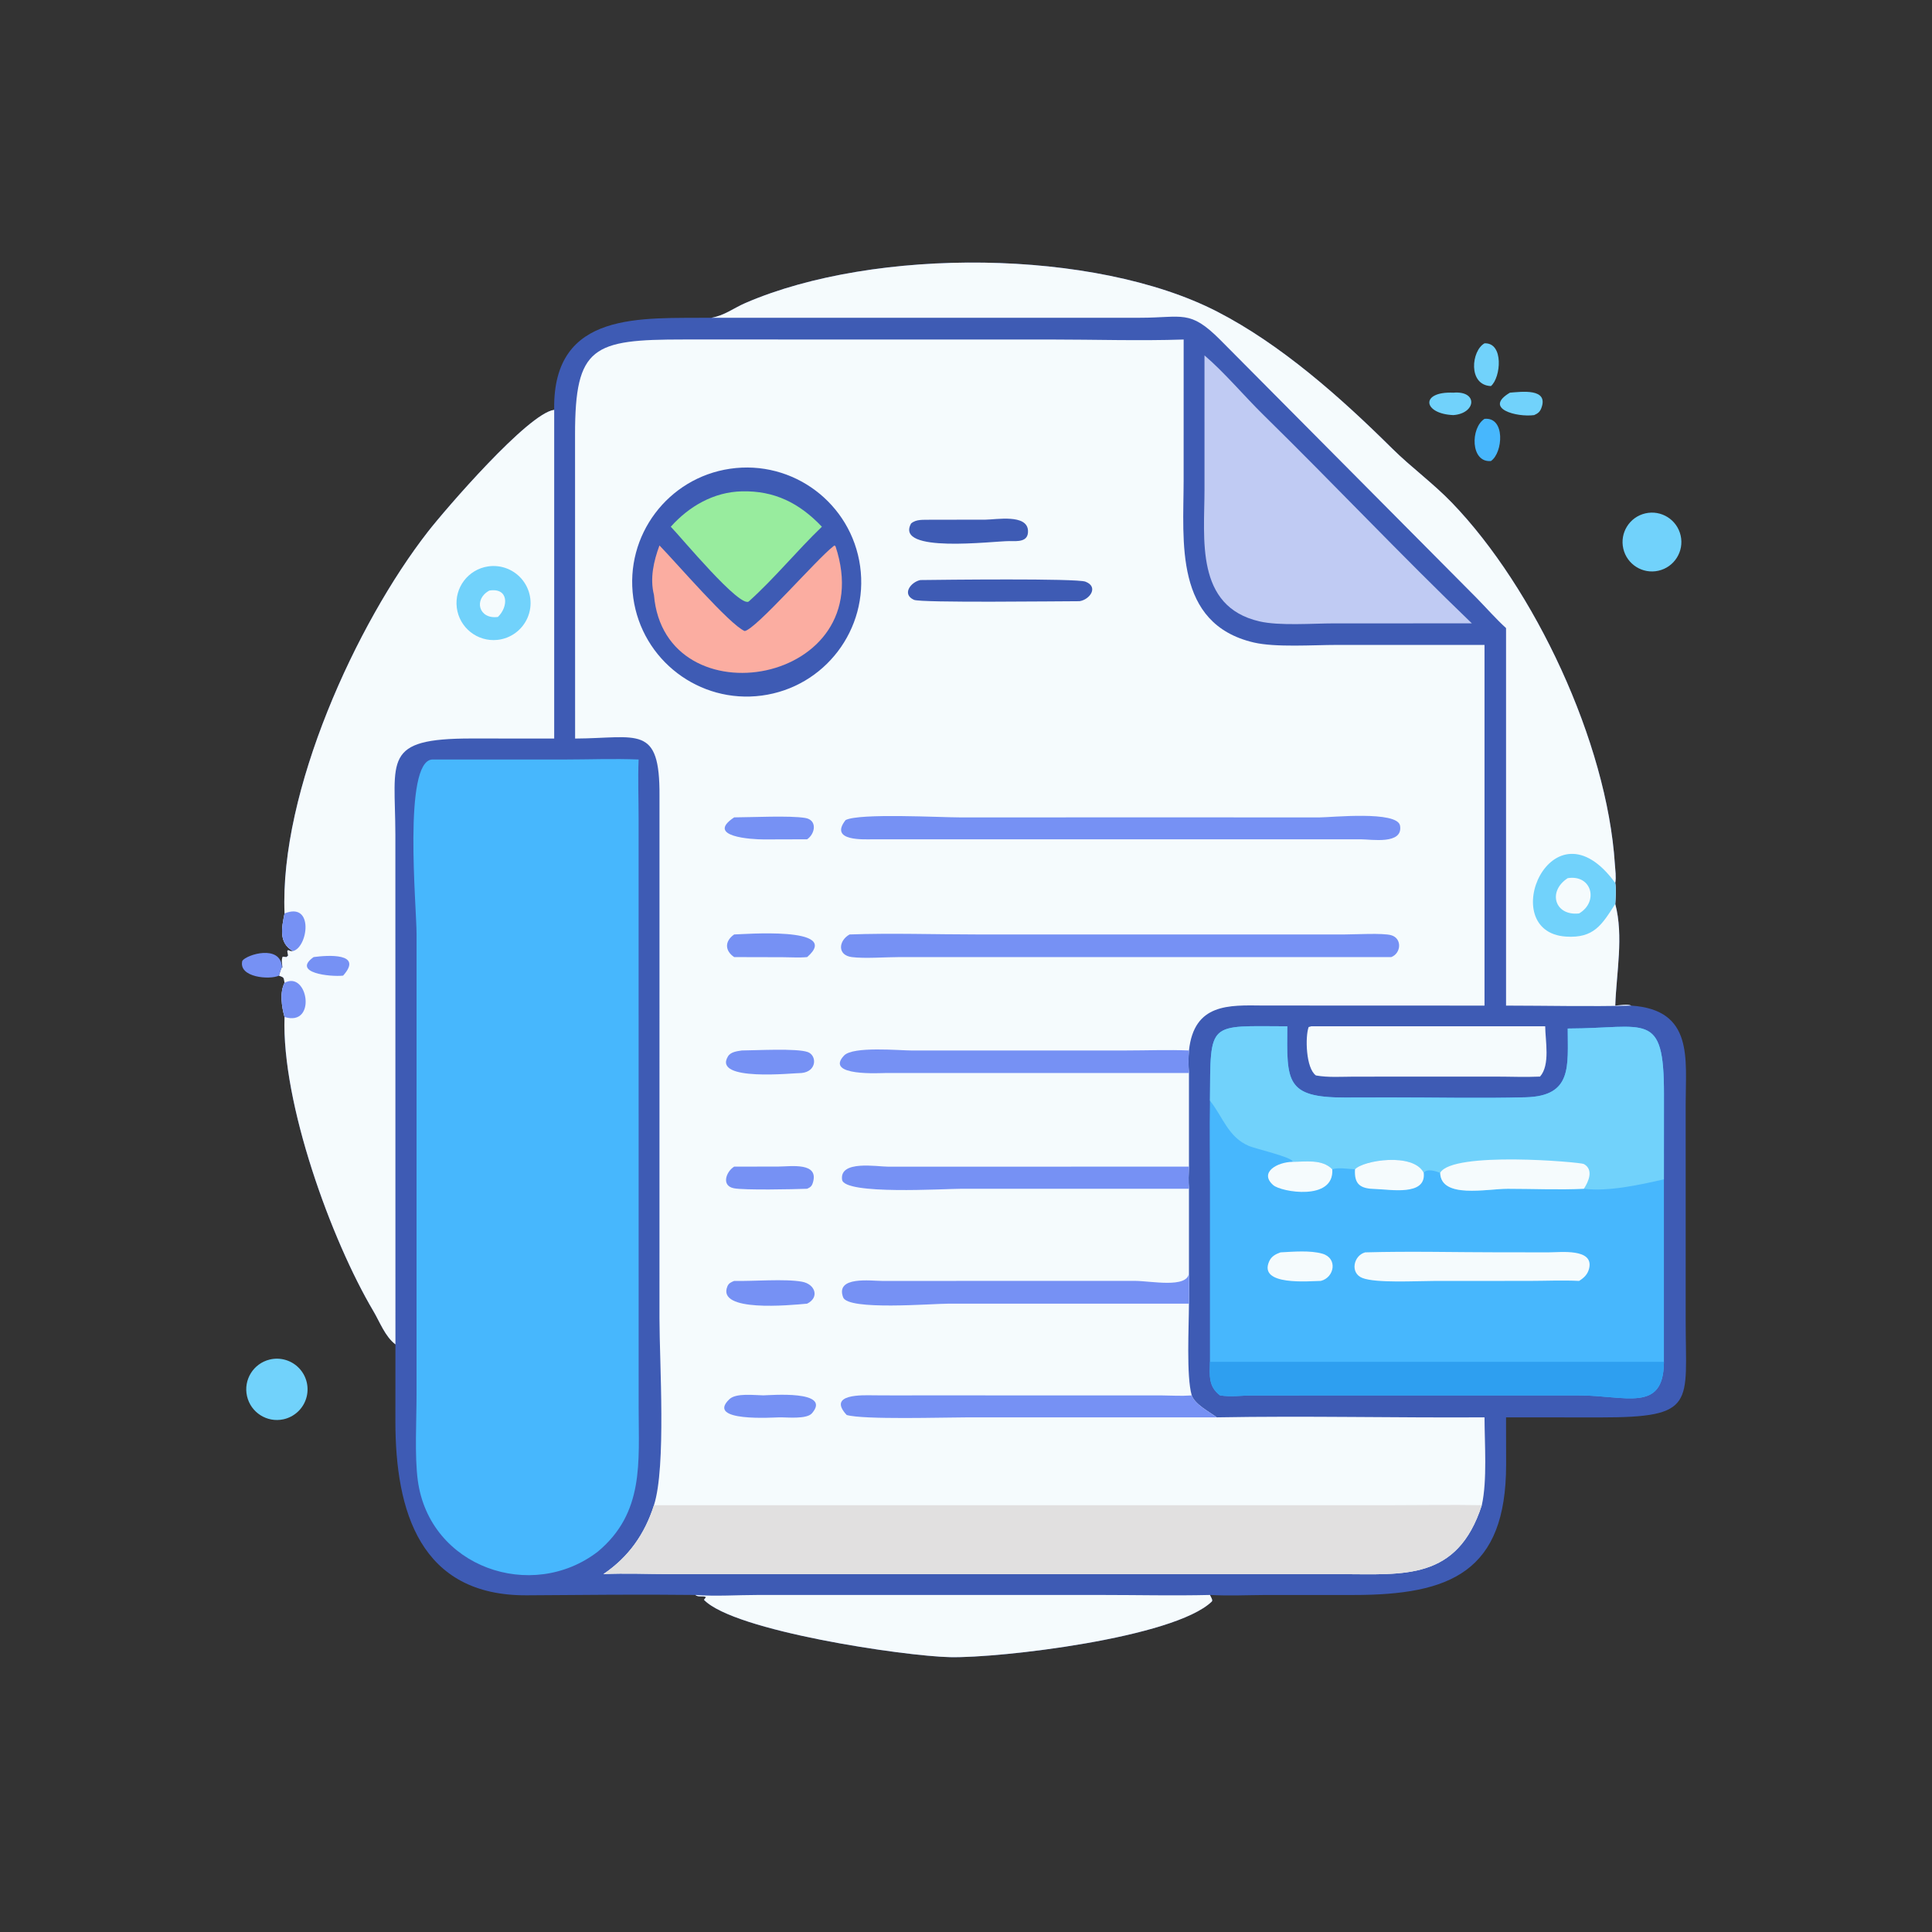 <svg xmlns="http://www.w3.org/2000/svg" xmlns:xlink="http://www.w3.org/1999/xlink" width="400" height="400"><rect width="100%" height="100%" fill="#333333" stroke="none"/><path fill="#3E5BB4" transform="scale(0.781 0.781)" d="M188.603 84.237C192.09 83.637 194.456 81.684 197.622 80.315C231.951 65.47 290.134 65.896 322.619 82.582C339.558 91.282 355.411 105.368 368.977 118.818C374.064 123.863 379.91 128.095 384.885 133.256C406.764 155.953 425.983 196.706 428.091 229.022C428.196 230.628 428.49 232.494 428.202 234.084C428.463 235.91 428.287 237.797 428.202 239.634C430.458 248.215 428.492 257.846 428.202 266.581C429.266 266.51 431.541 266.109 432.437 266.581C449.042 267.706 446.859 280.658 446.864 292.717L446.867 350.262C446.862 372.145 449.81 375.761 424.26 375.751L399.246 375.733L399.266 388.218C399.272 416.72 384.51 422.833 358.702 422.826L335.572 422.824C330.637 422.852 325.681 423.092 320.752 422.815C320.945 423.284 321.616 424.202 321.231 424.571C311.229 434.184 265.208 439.587 251.847 439.305C239.731 439.05 194.579 432.393 186.615 424.1L187.148 423.39C186.252 422.921 185.191 423.512 184.314 422.815C169.447 422.642 154.553 422.809 139.685 422.907C111.352 423.093 104.821 400.602 104.816 376.803L104.827 356.386C102.09 354.313 100.679 350.431 98.975 347.554C87.847 328.765 74.622 292.475 75.433 269.6C74.664 266.94 74.112 263.058 75.433 260.535C75.18 258.95 75.263 259.172 73.954 258.634C74.18 257.832 74.408 257.076 74.754 256.316L74.899 256.655C74.826 255.784 74.51 254.369 74.952 253.605L75.928 253.711L76.37 253.319L76.158 252.155L76.373 251.849C76.846 252.106 77.15 252.183 77.674 252.125C73.821 249.996 74.653 245.986 75.433 242.147C74.097 209.832 94.437 165.32 113.475 140.904C118.006 135.093 140.049 109.492 146.914 108.649L146.909 108.362C146.613 82.192 170.205 84.447 188.603 84.237Z"></path><path fill="#F5FBFD" transform="scale(0.781 0.781)" d="M75.433 242.147C74.097 209.832 94.437 165.32 113.475 140.904C118.006 135.093 140.049 109.492 146.914 108.649L146.914 195.788L125.02 195.771C101.195 195.771 104.771 201.275 104.809 221.185L104.827 356.386C102.09 354.313 100.679 350.431 98.975 347.554C87.847 328.765 74.622 292.475 75.433 269.6C74.664 266.94 74.112 263.058 75.433 260.535C75.18 258.95 75.263 259.172 73.954 258.634C74.18 257.832 74.408 257.076 74.754 256.316L74.899 256.655C74.826 255.784 74.51 254.369 74.952 253.605L75.928 253.711L76.37 253.319L76.158 252.155L76.373 251.849C76.846 252.106 77.15 252.183 77.674 252.125C73.821 249.996 74.653 245.986 75.433 242.147Z"></path><path fill="#7691F4" transform="scale(0.781 0.781)" d="M75.433 260.535C81.63 257.202 84.057 272.266 75.433 269.6C74.664 266.94 74.112 263.058 75.433 260.535Z"></path><path fill="#7691F4" transform="scale(0.781 0.781)" d="M75.433 242.147C83.268 238.961 81.661 251.12 77.674 252.125C73.821 249.996 74.653 245.986 75.433 242.147Z"></path><path fill="#71D2FB" transform="scale(0.781 0.781)" d="M129.401 150.153C132.92 149.634 136.444 151.059 138.614 153.877C140.784 156.696 141.259 160.468 139.857 163.737C138.454 167.006 135.394 169.26 131.856 169.631C126.543 170.187 121.761 166.393 121.093 161.094C120.425 155.794 124.116 150.933 129.401 150.153Z"></path><path fill="#F5FBFD" transform="scale(0.781 0.781)" d="M129.717 156.559C134.895 155.722 134.823 160.835 131.991 163.55C126.905 164.228 125.477 158.853 129.717 156.559Z"></path><path fill="#7691F4" transform="scale(0.781 0.781)" d="M83.137 253.718C86.819 253.214 96.415 252.544 90.956 258.634C87.639 259.009 77.229 257.925 83.137 253.718Z"></path><path fill="#F5FBFD" transform="scale(0.781 0.781)" d="M188.603 84.237C192.09 83.637 194.456 81.684 197.622 80.315C231.951 65.47 290.134 65.896 322.619 82.582C339.558 91.282 355.411 105.368 368.977 118.818C374.064 123.863 379.91 128.095 384.885 133.256C406.764 155.953 425.983 196.706 428.091 229.022C428.196 230.628 428.49 232.494 428.202 234.084C428.463 235.91 428.287 237.797 428.202 239.634C430.458 248.215 428.492 257.846 428.202 266.581C429.266 266.51 431.541 266.109 432.437 266.581C421.404 266.868 410.287 266.592 399.246 266.581L399.246 166.505C396.486 163.988 394.005 161.127 391.384 158.462L323.406 90.024C315.371 81.994 313.528 84.239 302.232 84.234L188.603 84.237Z"></path><path fill="#71D2FB" transform="scale(0.781 0.781)" d="M428.202 239.634C424.651 245.137 422.55 248.78 415.114 248.284C396.245 247.026 411.373 210.941 428.202 234.084C428.463 235.91 428.287 237.797 428.202 239.634Z"></path><path fill="#F5FBFD" transform="scale(0.781 0.781)" d="M415.597 232.794C422.007 231.78 423.846 239.089 418.61 242.147C412.145 242.871 410.187 236.303 415.597 232.794Z"></path><path fill="#F5FBFD" transform="scale(0.781 0.781)" d="M184.314 422.815C189.753 423.227 195.46 422.82 200.931 422.816L292.163 422.818C301.677 422.82 311.246 423.046 320.752 422.815C320.945 423.284 321.616 424.202 321.231 424.571C311.229 434.184 265.208 439.587 251.847 439.305C239.731 439.05 194.579 432.393 186.615 424.1L187.148 423.39C186.252 422.921 185.191 423.512 184.314 422.815Z"></path><path fill="#F5FBFD" transform="scale(0.781 0.781)" d="M152.458 195.788L152.441 115.159C152.446 91.818 157.143 89.987 181.264 89.996L278.4 90.002C290.154 90.002 302.043 90.392 313.781 90.005L313.774 127.465C313.756 143.538 311.212 165.368 332.366 170.321C338.131 171.671 348.172 170.967 354.382 170.964L393.537 170.973L393.537 266.581L334.85 266.56C325.695 266.454 316.545 265.978 315.188 278.476C315.023 280.467 315.035 282.454 315.188 284.448L315.188 309.269C315.107 311.237 315.031 313.169 315.188 315.135L315.188 337.469C315.283 340.174 315.214 342.887 315.188 345.592C315.175 351.572 314.459 364.855 315.922 369.902C316.79 372.351 320.591 374.245 322.558 375.733C346.196 375.305 369.89 375.878 393.537 375.733C393.553 382.654 394.288 392.426 392.824 399.018C386.326 419.094 372.123 417.313 355.666 417.299L177.476 417.283C171.67 417.281 165.759 417.008 159.967 417.285C166.655 412.747 170.933 406.668 173.361 399.018C176.635 388.81 174.822 361.114 174.822 349.508L174.829 211.041C174.958 191.901 169.084 195.7 152.458 195.788Z"></path><path fill="#E1E0E0" transform="scale(0.781 0.781)" d="M173.361 399.018L368.582 399.022C376.656 399.021 384.752 398.878 392.824 399.018C386.326 419.094 372.123 417.313 355.666 417.299L177.476 417.283C171.67 417.281 165.759 417.008 159.967 417.285C166.655 412.747 170.933 406.668 173.361 399.018Z"></path><path fill="#7691F4" transform="scale(0.781 0.781)" d="M315.922 369.902C316.79 372.351 320.591 374.245 322.558 375.733L256.398 375.737C250.202 375.737 228.907 376.4 224.446 375.106C219.208 369.434 228.746 369.856 231.687 369.894C235.734 369.946 239.786 369.907 243.833 369.908L308.108 369.923C310.548 369.934 313.106 370.12 315.53 369.935L315.922 369.902Z"></path><path fill="#7691F4" transform="scale(0.781 0.781)" d="M315.188 337.469C315.283 340.174 315.214 342.887 315.188 345.592L251.554 345.591C246.934 345.591 224.843 347.459 223.515 343.927C221.362 338.199 230.968 339.573 233.847 339.569L300.802 339.555C305.07 339.552 314.81 341.62 315.188 337.469Z"></path><path fill="#7691F4" transform="scale(0.781 0.781)" d="M315.188 284.448L234.853 284.447C233.527 284.447 218.465 285.409 223.753 279.82C226.133 277.304 238.428 278.478 241.775 278.484L298.613 278.475C304.119 278.473 309.691 278.246 315.188 278.476C315.023 280.467 315.035 282.454 315.188 284.448Z"></path><path fill="#7691F4" transform="scale(0.781 0.781)" d="M315.188 315.135L254.891 315.136C250.399 315.135 223.795 316.812 223.233 312.732C222.511 307.503 232.465 309.276 235.383 309.276L315.188 309.269C315.107 311.237 315.031 313.169 315.188 315.135Z"></path><path fill="#3E5BB4" transform="scale(0.781 0.781)" d="M193.54 124.261C210.213 121.814 225.689 133.416 228.016 150.107C230.342 166.798 218.629 182.189 201.922 184.396C185.385 186.58 170.182 175.012 167.879 158.49C165.576 141.968 177.035 126.683 193.54 124.261Z"></path><path fill="#FBADA1" transform="scale(0.781 0.781)" d="M221.208 144.598L221.486 144.807C233.733 181.563 176.184 191.462 173.361 157.715C172.247 153.305 173.278 148.781 174.82 144.598C179.005 148.858 193.475 165.684 197.417 167.287C200.389 166.825 216.51 148.233 220.852 144.871L221.208 144.598Z"></path><path fill="#98EC9E" transform="scale(0.781 0.781)" d="M196.649 130.253C205.306 130.039 211.912 133.351 217.882 139.633C211.265 145.996 205.371 153.25 198.574 159.375C196.435 161.637 180.398 142.246 177.822 139.633C182.678 134.196 189.249 130.421 196.649 130.253Z"></path><path fill="#7691F4" transform="scale(0.781 0.781)" d="M225.219 247.721C236.414 247.321 247.771 247.719 258.982 247.719L356.577 247.718C359.19 247.718 366.561 247.292 368.787 247.917C371.735 248.744 371.458 252.71 368.813 253.718L238.469 253.716C234.843 253.716 229.205 254.153 225.833 253.721C221.845 253.21 222.333 249.309 225.219 247.721Z"></path><path fill="#7691F4" transform="scale(0.781 0.781)" d="M307.131 216.683L349.81 216.69C352.784 216.702 370.492 214.839 371.15 218.902C371.97 223.966 363.544 222.499 360.812 222.497L287.625 222.493L231.648 222.491C229.279 222.49 219.636 223.147 224.166 217.392C227.859 215.515 249.21 216.691 254.483 216.69L307.131 216.683Z"></path><path fill="#3E5BB4" transform="scale(0.781 0.781)" d="M243.986 153.769C249.565 153.699 285.351 153.274 287.75 154.197C291.317 155.569 288.92 158.954 286.183 159.375C280.829 159.374 244.142 159.848 242.293 159.014C238.972 157.516 241.475 154.276 243.986 153.769Z"></path><path fill="#3E5BB4" transform="scale(0.781 0.781)" d="M246.455 137.784L261.274 137.759C264.107 137.737 272.29 136.221 272.515 140.658C272.671 143.736 269.766 143.471 267.562 143.439C263.251 143.434 237.1 146.804 241.517 138.787C242.843 137.595 244.773 137.836 246.455 137.784Z"></path><path fill="#7691F4" transform="scale(0.781 0.781)" d="M194.624 339.567C199.628 339.689 208.088 338.952 212.616 339.779C216.133 340.42 217.289 343.957 213.97 345.592C209.216 346.029 190.007 347.892 192.818 341.037C193.187 340.138 193.79 339.918 194.624 339.567Z"></path><path fill="#7691F4" transform="scale(0.781 0.781)" d="M194.624 309.269L206.38 309.248C209.592 309.24 217.271 307.999 215.461 313.604C215.173 314.498 214.798 314.747 213.97 315.135C210.466 315.273 197.262 315.549 194.527 314.998C191.119 314.311 192.518 310.554 194.624 309.269Z"></path><path fill="#7691F4" transform="scale(0.781 0.781)" d="M194.624 247.721C196.587 247.714 223.526 245.448 213.97 253.718C211.858 253.923 209.582 253.751 207.454 253.749L194.624 253.718C192.187 252.072 192.016 249.545 194.624 247.721Z"></path><path fill="#7691F4" transform="scale(0.781 0.781)" d="M196.649 278.476C200.297 278.46 211.244 277.842 214.141 278.898C216.57 279.784 216.61 284.03 212.501 284.448C210.416 284.434 188.833 286.82 192.985 280.037C193.718 278.841 195.397 278.668 196.649 278.476Z"></path><path fill="#7691F4" transform="scale(0.781 0.781)" d="M202.35 369.902C204.015 369.888 220.635 368.426 215.245 374.655C213.824 376.298 208.59 375.692 206.562 375.733C205.294 375.735 186.873 377.06 193.379 370.903C195.146 369.231 199.966 369.873 202.35 369.902Z"></path><path fill="#7691F4" transform="scale(0.781 0.781)" d="M194.624 216.683C199.336 216.665 209.394 216.157 213.469 216.837C216.709 217.377 216.134 221.017 213.97 222.493L202.498 222.527C199.326 222.535 186.863 221.809 194.624 216.683Z"></path><path fill="#47B7FD" transform="scale(0.781 0.781)" d="M114.537 201.341L149.62 201.341C156.154 201.34 162.773 201.065 169.294 201.341C169.085 206.469 169.289 211.649 169.291 216.784L169.305 373.317C169.305 387.642 170.813 401.025 158.499 411.314C140.937 424.837 113.829 415.482 110.755 392.427C109.882 385.881 110.425 376.624 110.425 369.79L110.43 247.612C110.43 240.382 106.824 201.935 114.537 201.341Z"></path><path fill="#47B7FD" transform="scale(0.781 0.781)" d="M320.752 291.772C320.92 270.528 320.059 272.022 341.258 272.067C341.122 286.626 340.756 290.973 356.462 290.947L368.317 290.922C380.353 290.911 392.459 291.203 404.487 290.886C416.895 290.559 415.593 282.597 415.597 272.66C436.424 272.627 441.116 267.732 441.107 289.985L441.093 312.63L441.093 361.008L441.09 361.329C440.897 374.55 430.896 369.911 418.485 369.908L331.995 369.913C329.177 369.935 326.192 370.37 323.41 369.902C320.295 367.509 320.68 364.637 320.752 361.008L320.751 315.065C320.749 307.305 320.609 299.528 320.752 291.772Z"></path><path fill="#71D2FB" transform="scale(0.781 0.781)" d="M320.752 291.772C320.92 270.528 320.059 272.022 341.258 272.067C341.122 286.626 340.756 290.973 356.462 290.947L368.317 290.922C380.353 290.911 392.459 291.203 404.487 290.886C416.895 290.559 415.593 282.597 415.597 272.66C436.424 272.627 441.116 267.732 441.107 289.985L441.093 312.63C434.749 314.098 426.299 315.942 419.881 315.135C413.209 315.462 406.381 315.137 399.687 315.14C394.146 315.142 381.977 317.839 381.783 310.905C380.592 310.481 378.323 309.678 377.424 310.905C374.683 305.453 361.351 307.583 359.203 309.978C357.56 309.9 354.698 309.416 353.181 309.978C350.519 307.203 346.064 307.978 342.599 307.999L342.663 307.898C342.558 306.79 332.73 304.491 331.11 303.804C325.56 301.452 324.209 296.109 320.752 291.772Z"></path><path fill="#F5FBFD" transform="scale(0.781 0.781)" d="M381.783 310.905C385.055 305.094 418.953 308.06 419.876 308.576C422.534 310.063 421.126 313.225 419.881 315.135C413.209 315.462 406.381 315.137 399.687 315.14C394.146 315.142 381.977 317.839 381.783 310.905Z"></path><path fill="#2E9FF0" transform="scale(0.781 0.781)" d="M320.752 361.008L441.093 361.008L441.09 361.329C440.897 374.55 430.896 369.911 418.485 369.908L331.995 369.913C329.177 369.935 326.192 370.37 323.41 369.902C320.295 367.509 320.68 364.637 320.752 361.008Z"></path><path fill="#F5FBFD" transform="scale(0.781 0.781)" d="M359.203 309.978C361.351 307.583 374.683 305.453 377.424 310.905C378.123 317.163 368.439 315.285 364.573 315.202C360.713 315.119 358.955 314.06 359.203 309.978Z"></path><path fill="#F5FBFD" transform="scale(0.781 0.781)" d="M342.599 307.999C346.064 307.978 350.519 307.203 353.181 309.978C353.745 318.474 339.615 315.999 337.539 314.178C333.695 310.807 338.602 308.069 342.599 307.999Z"></path><path fill="#F5FBFD" transform="scale(0.781 0.781)" d="M361.891 331.996C373.863 331.66 385.941 331.982 397.922 331.983L410.701 331.986C413.636 331.987 422.48 330.888 421.288 336.185C420.928 337.782 419.951 338.726 418.61 339.567C414.297 339.343 409.872 339.556 405.546 339.56L379.972 339.578C375.477 339.579 364.741 340.201 361.139 338.778C357.838 337.474 358.799 332.851 361.891 331.996Z"></path><path fill="#F5FBFD" transform="scale(0.781 0.781)" d="M339.454 331.996C342.779 331.818 347.358 331.42 350.555 332.348C354.691 333.548 353.762 338.659 350.136 339.567C347.18 339.594 333.436 340.964 336.47 334.34C337.068 333.033 338.163 332.466 339.454 331.996Z"></path><path fill="#C0CBF3" transform="scale(0.781 0.781)" d="M319.303 94.214C324.5 98.629 329.933 105.094 334.946 110.012C353.531 128.243 371.411 147.212 390.187 165.25L353.658 165.254C347.985 165.258 339.199 165.952 333.88 164.726C316.749 160.775 319.31 142.757 319.306 129.808L319.303 94.214Z"></path><path fill="#F5FBFD" transform="scale(0.781 0.781)" d="M347.585 272.067L409.625 272.067C409.652 275.918 411.003 282.291 408.255 285.396C404.338 285.582 400.32 285.402 396.392 285.401L358.901 285.414C355.595 285.427 352.115 285.679 348.856 285.1C346.15 283.201 345.981 274.793 346.914 272.262L347.585 272.067Z"></path><path fill="#71D2FB" transform="scale(0.781 0.781)" d="M71.482 360.413C74.328 359.719 77.327 360.611 79.331 362.746C81.336 364.882 82.037 367.931 81.165 370.728C80.293 373.524 77.984 375.635 75.12 376.253C70.774 377.19 66.481 374.461 65.486 370.128C64.49 365.795 67.162 361.466 71.482 360.413Z"></path><path fill="#71D2FB" transform="scale(0.781 0.781)" d="M436.161 136.096C440.367 135.118 444.567 137.745 445.528 141.955C446.49 146.165 443.846 150.355 439.633 151.299C435.442 152.239 431.281 149.614 430.325 145.427C429.369 141.24 431.978 137.069 436.161 136.096Z"></path><path fill="#47B7FD" transform="scale(0.781 0.781)" d="M393.537 111.033C399.109 110.488 398.447 120.032 395.239 122.214C389.799 122.698 389.774 113.422 393.537 111.033Z"></path><path fill="#71D2FB" transform="scale(0.781 0.781)" d="M400.271 104.094C403.234 103.871 410.639 102.813 408.601 108.186C408.215 109.205 407.663 109.618 406.693 110.042C402.122 110.665 393.14 108.339 400.271 104.094Z"></path><path fill="#71D2FB" transform="scale(0.781 0.781)" d="M393.537 91.014C398.709 90.787 397.88 100.109 395.239 102.347C389.099 102.095 390.036 92.957 393.537 91.014Z"></path><path fill="#71D2FB" transform="scale(0.781 0.781)" d="M385.271 104.094C391.868 103.533 391.346 109.598 385.271 110.042C377.19 109.717 376.394 103.714 385.271 104.094Z"></path><path fill="#7691F4" transform="scale(0.781 0.781)" d="M73.954 258.634C71.484 259.816 63.12 259.119 64.234 254.709C65.421 253.018 74.314 250.307 74.754 256.316C74.408 257.076 74.18 257.832 73.954 258.634Z"></path></svg>